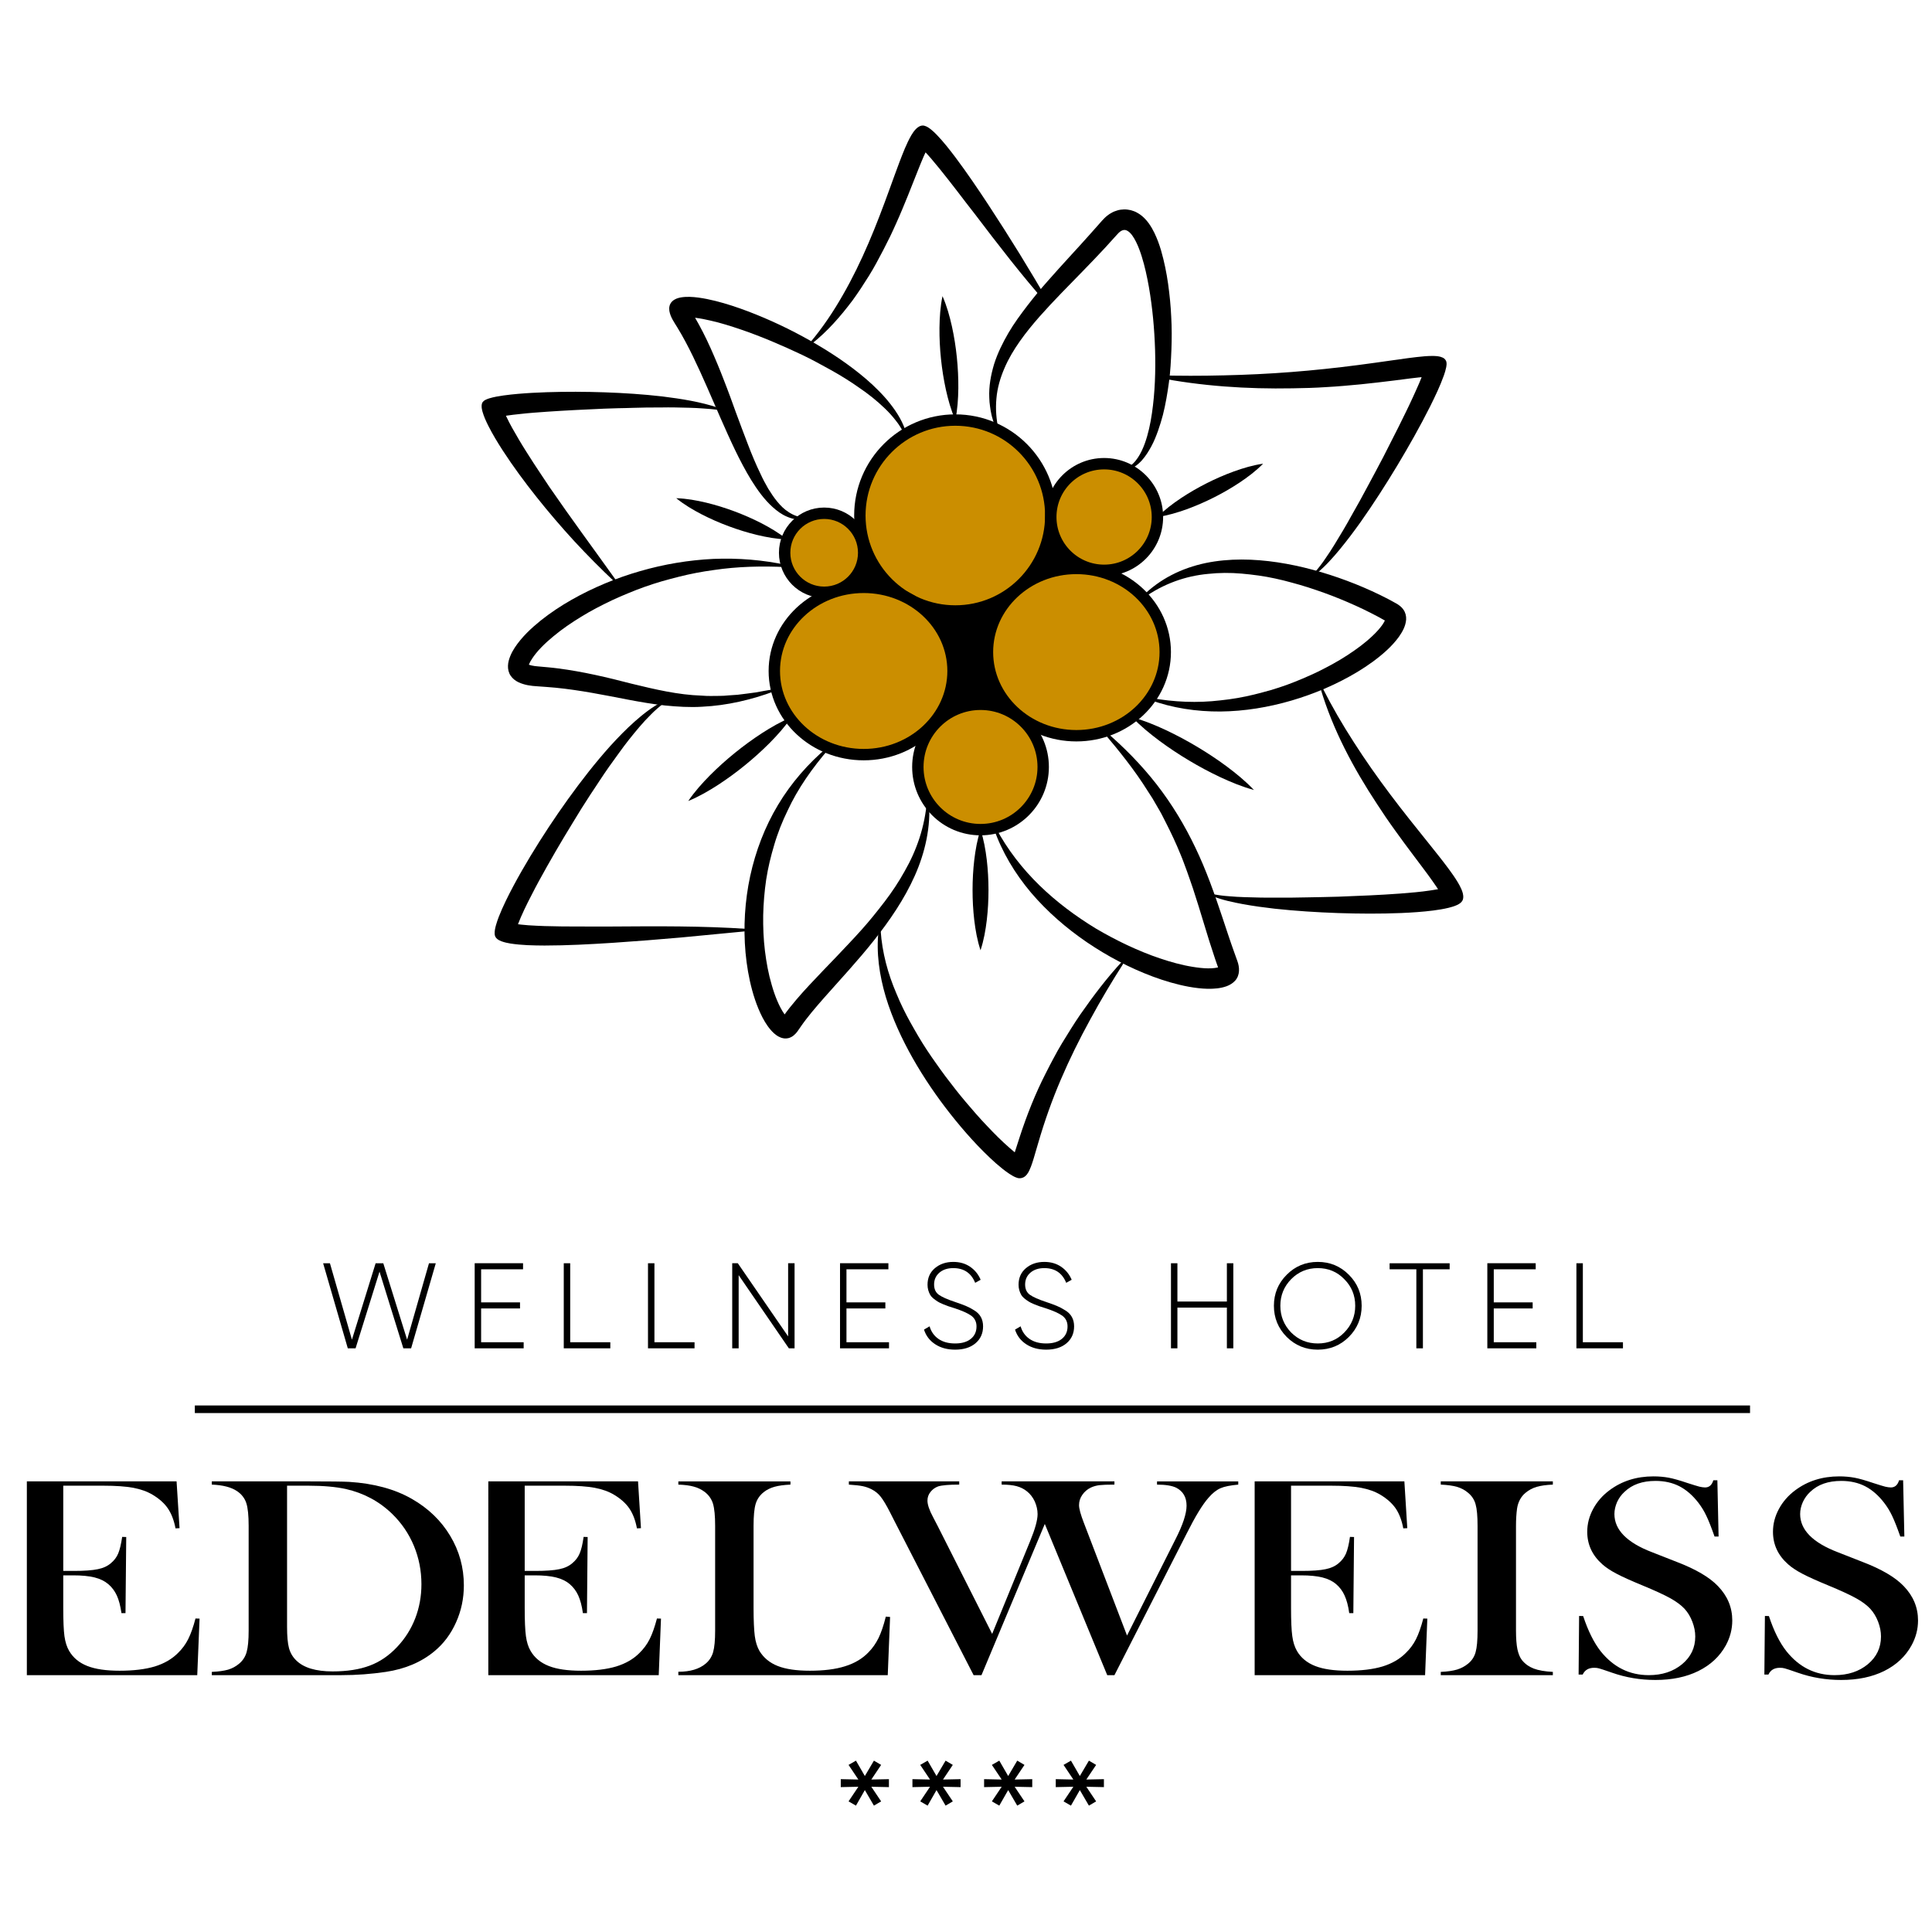 <?xml version="1.0" encoding="utf-8"?>
<!-- Generator: Adobe Illustrator 24.1.2, SVG Export Plug-In . SVG Version: 6.00 Build 0)  -->
<svg version="1.1" xmlns="http://www.w3.org/2000/svg" xmlns:xlink="http://www.w3.org/1999/xlink" x="0px" y="0px"
	 viewBox="0 0 751.181 751.181" enable-background="new 0 0 751.181 751.181" xml:space="preserve">
<g id="Kontura">
</g>
<g id="Vrstva_4">
</g>
<g id="Vrstva_3">
</g>
<g id="Vrstva_2">
</g>
<g id="Vrstva_5">
</g>
<g id="Vrstva_1">
</g>
<g id="LOGO">
	<g id="Vrstva_8">
	</g>
	<g>
		<g>
			<path d="M371.437,163.323c-1.692-3.883-2.77-7.83-3.661-11.796c-0.867-3.968-1.493-7.962-1.912-11.977
				c-0.42-4.015-0.624-8.052-0.587-12.113c0.06-4.064,0.309-8.148,1.179-12.296c1.7,3.882,2.78,7.829,3.67,11.795
				c0.867,3.968,1.493,7.962,1.903,11.977c0.412,4.016,0.616,8.052,0.579,12.114C372.546,155.092,372.299,159.176,371.437,163.323z"
				/>
		</g>
		<g>
			<path d="M450.02,201.02c2.846-2.874,5.971-5.196,9.18-7.351c3.22-2.133,6.549-4.05,9.972-5.781
				c3.422-1.732,6.942-3.27,10.571-4.592c3.639-1.301,7.365-2.432,11.371-3.007c-2.843,2.881-5.966,5.205-9.176,7.359
				c-3.22,2.133-6.549,4.05-9.976,5.773c-3.426,1.724-6.946,3.263-10.575,4.585C457.747,199.306,454.022,200.439,450.02,201.02z"/>
		</g>
		<g>
			<path d="M440.178,278.858c4.605,1.255,8.892,3.041,13.084,4.987c4.179,1.967,8.234,4.143,12.182,6.497
				c3.949,2.353,7.786,4.892,11.5,7.64c3.701,2.767,7.305,5.698,10.589,9.164c-4.609-1.248-8.898-3.032-13.089-4.979
				c-4.179-1.967-8.234-4.142-12.178-6.504c-3.944-2.36-7.782-4.899-11.495-7.647C447.07,285.246,443.466,282.318,440.178,278.858z"
				/>
		</g>
		<g>
			<path d="M381.236,322.571c1.284,3.909,1.95,7.817,2.429,11.726c0.455,3.909,0.666,7.817,0.67,11.726
				c0.005,3.909-0.207,7.817-0.661,11.726c-0.477,3.909-1.145,7.817-2.437,11.726c-1.292-3.909-1.96-7.817-2.437-11.726
				c-0.454-3.909-0.666-7.817-0.661-11.726c0.004-3.909,0.215-7.817,0.67-11.726C379.287,330.388,379.952,326.48,381.236,322.571z"
				/>
		</g>
		<g>
			<path d="M307.736,278.858c-2.536,3.712-5.462,6.945-8.505,10.032c-3.059,3.068-6.271,5.948-9.614,8.667
				c-3.342,2.719-6.821,5.27-10.453,7.633c-3.646,2.345-7.413,4.542-11.572,6.254c2.531-3.718,5.456-6.953,8.5-10.039
				c3.059-3.068,6.271-5.948,9.619-8.66c3.348-2.713,6.826-5.264,10.458-7.626C299.817,282.775,303.582,280.577,307.736,278.858z"/>
		</g>
		<g>
			<path d="M305.978,209.727c-4.035-0.132-7.854-0.842-11.608-1.728c-3.746-0.909-7.406-2.045-10.995-3.377
				c-3.589-1.33-7.102-2.864-10.531-4.624c-3.421-1.782-6.775-3.743-9.911-6.289c4.038,0.124,7.858,0.833,11.611,1.72
				c3.745,0.909,7.407,2.045,10.992,3.384c3.586,1.338,7.099,2.871,10.528,4.632C299.484,205.23,302.839,207.189,305.978,209.727z"
				/>
		</g>
		<g>
			<g>
				<path d="M387.468,167.243c-0.385-0.976-0.796-1.962-1.121-2.976c-0.283-1.021-0.655-2.043-0.866-3.099
					c-0.22-1.054-0.444-2.12-0.553-3.204c-0.064-0.541-0.145-1.086-0.193-1.632l-0.09-1.647c-0.218-4.425,0.604-8.899,1.89-13.18
					c1.367-4.268,3.353-8.265,5.551-12.047c2.204-3.79,4.793-7.252,7.378-10.641c1.303-1.688,2.629-3.341,3.964-4.974
					c1.349-1.618,2.733-3.191,4.104-4.761c2.732-3.151,5.548-6.166,8.288-9.208c2.753-3.029,5.521-5.998,8.186-9.026
					c1.342-1.501,2.688-2.995,3.999-4.509l0.496-0.565c0.268-0.296,0.64-0.683,0.967-1.008c0.297-0.322,0.795-0.715,1.232-1.057
					c0.239-0.178,0.424-0.337,0.716-0.518c0.292-0.18,0.591-0.353,0.894-0.517c0.321-0.164,0.57-0.318,0.96-0.465
					c0.378-0.146,0.764-0.278,1.154-0.394c0.732-0.251,1.699-0.351,2.576-0.395c0.884-0.026,1.801,0.109,2.653,0.293
					c0.752,0.217,1.615,0.51,2.22,0.843c1.295,0.675,2.226,1.442,2.974,2.165c0.339,0.347,0.71,0.724,0.999,1.07l0.799,1.02
					c0.928,1.313,1.639,2.566,2.199,3.742c1.146,2.378,1.928,4.593,2.586,6.805c1.267,4.412,2.123,8.689,2.737,12.983
					c0.594,4.286,1.028,8.548,1.216,12.815c0.243,4.261,0.234,8.522,0.075,12.775c-0.179,4.251-0.381,8.501-0.967,12.734
					c-0.578,4.23-1.283,8.452-2.333,12.629c-0.558,2.083-1.171,4.153-1.904,6.199c-0.735,2.042-1.532,4.077-2.587,6.017
					c-1.037,1.94-2.226,3.833-3.719,5.509c-1.499,1.644-3.39,3.087-5.519,3.669l-0.334-0.727c1.763-0.871,3.213-2.321,4.31-3.999
					c1.116-1.672,1.968-3.525,2.669-5.43c1.389-3.823,2.231-7.847,2.818-11.893c1.187-8.102,1.446-16.34,1.216-24.539
					c-0.256-8.202-0.999-16.4-2.399-24.475c-0.718-4.03-1.579-8.042-2.795-11.926c-0.613-1.937-1.306-3.851-2.195-5.64
					c-0.433-0.901-0.943-1.748-1.501-2.536c-0.567-0.772-1.236-1.458-1.968-1.838c-0.729-0.404-1.48-0.353-2.22,0.041
					c-0.76,0.409-1.361,1.059-2.066,1.867c-1.369,1.547-2.76,3.073-4.158,4.592c-2.805,3.029-5.663,6.005-8.536,8.96
					c-5.739,5.916-11.579,11.723-17.016,17.872c-2.712,3.077-5.316,6.248-7.673,9.587c-2.357,3.336-4.467,6.851-6.058,10.595
					c-1.614,3.726-2.758,7.674-3.106,11.726c-0.381,4.045-0.069,8.151,0.829,12.133L387.468,167.243z"/>
				<path d="M447.295,271.337c9.199,1.673,18.29,2.027,27.188,0.974c4.445-0.452,8.84-1.215,13.152-2.272
					c2.15-0.565,4.299-1.085,6.423-1.708c2.122-0.63,4.226-1.307,6.302-2.06c4.147-1.522,8.199-3.26,12.15-5.148
					c3.92-1.95,7.77-4.012,11.363-6.372c3.589-2.338,7.036-4.865,9.895-7.634c1.443-1.358,2.712-2.777,3.67-4.116
					c0.452-0.66,0.823-1.297,1.05-1.802c0.242-0.505,0.254-0.842,0.25-0.752c-0.027,0.067,0.078,0.734,0.346,1.069
					c0.026,0.042,0.069,0.081,0.1,0.112c0.012,0.029,0.03,0.055,0.052,0.077c0.07,0.046,0.065,0.06,0.071,0.064
					c0.036,0.005-0.008-0.012-0.047-0.036l-0.057-0.051l-0.347-0.199c-1.826-1.078-3.778-2.079-5.724-3.082
					c-3.906-2.011-7.966-3.815-12.069-5.502c-4.104-1.691-8.291-3.174-12.506-4.536c-2.109-0.68-4.24-1.273-6.371-1.856
					c-2.129-0.596-4.274-1.124-6.429-1.584c-4.309-0.949-8.665-1.509-13.027-1.902c-4.365-0.382-8.749-0.358-13.092,0.121
					c-8.717,0.808-17.25,3.843-24.876,9.247l-0.561-0.57c3.324-3.303,7.16-6.097,11.331-8.251c4.169-2.161,8.654-3.686,13.241-4.654
					c9.209-1.9,18.714-1.642,27.938-0.271c9.244,1.394,18.282,3.918,27.023,7.176c4.373,1.629,8.664,3.476,12.866,5.515
					c2.097,1.029,4.178,2.094,6.21,3.262c1.033,0.573,2.152,1.364,2.888,2.475c0.76,1.101,1.104,2.489,1.025,3.784
					c-0.179,2.624-1.467,4.803-2.818,6.758c-1.415,1.935-3.034,3.678-4.77,5.275c-3.474,3.194-7.323,5.908-11.321,8.339
					c-8.024,4.827-16.687,8.521-25.65,11.153c-8.963,2.62-18.268,4.164-27.623,4.262c-9.342,0.066-18.733-1.348-27.517-4.555
					L447.295,271.337z"/>
				<path d="M351.656,168.899c-0.954-1.983-2.092-3.812-3.44-5.48c-1.303-1.691-2.749-3.258-4.289-4.726
					c-3.071-2.938-6.401-5.604-9.944-7.988c-3.474-2.461-7.119-4.711-10.853-6.797c-3.748-2.067-7.482-4.147-11.355-5.978
					c-7.736-3.654-15.609-7.038-23.591-9.77c-3.982-1.358-7.982-2.622-11.916-3.503c-1.955-0.457-3.892-0.845-5.711-1.069
					c-0.458-0.062-0.886-0.088-1.329-0.137c-0.41-0.016-0.848-0.057-1.225-0.055c-0.786-0.026-1.442,0.053-1.825,0.108
					c-0.061,0.019-0.147,0.027-0.193,0.032c0.012,0.01,0.016,0.004,0.021-0.018c0.12-0.027,0.189-0.077,0.315-0.166
					c0.105-0.053,0.205-0.12,0.296-0.197c0.091-0.078,0.154-0.156,0.31-0.281c0.265-0.241,0.44-0.526,0.679-0.878
					c0.105-0.171,0.177-0.373,0.247-0.544c0.079-0.16,0.139-0.331,0.178-0.506c0.058-0.408,0.126-0.54,0.109-0.813
					c-0.016-0.147-0.004-0.183-0.003-0.237c0-0.055-0.007-0.109-0.022-0.161c-0.053-0.239,0.058,0.238,0.344,0.767l0.568,0.975
					l0.923,1.535c2.407,4.114,4.499,8.238,6.36,12.401c1.857,4.162,3.588,8.31,5.179,12.476c0.8,2.081,1.613,4.147,2.37,6.223
					l2.254,6.216c1.483,4.136,3.086,8.186,4.606,12.242c1.531,4.051,3.191,8.017,5.047,11.83c0.887,1.939,1.88,3.786,2.931,5.603
					c1.09,1.766,2.243,3.51,3.548,5.075c1.299,1.577,2.757,3.036,4.483,4.09c1.694,1.127,3.663,1.851,5.831,2.149l0.047,0.799
					c-2.276,0.122-4.566-0.329-6.642-1.24c-2.101-0.883-3.935-2.257-5.595-3.758c-3.331-3.03-5.938-6.703-8.284-10.468
					c-4.631-7.597-8.229-15.711-11.795-23.789c-3.548-8.091-6.949-16.238-10.791-24.157c-1.926-3.954-3.964-7.853-6.259-11.58
					c-1.1-1.825-2.544-3.748-2.975-6.206c-0.088-0.62-0.115-1.286,0.063-1.953l0.148-0.497c0.062-0.161,0.16-0.31,0.242-0.465
					c0.153-0.323,0.398-0.566,0.631-0.821c0.995-0.97,2.24-1.332,3.389-1.546c2.336-0.381,4.614-0.219,6.841,0.071
					c2.229,0.3,4.417,0.758,6.58,1.295c4.323,1.085,8.542,2.49,12.692,4.058c8.291,3.158,16.322,6.958,24.042,11.311
					c7.709,4.363,15.152,9.256,21.906,15.036c1.683,1.449,3.311,2.965,4.869,4.553c1.564,1.581,3.057,3.236,4.432,4.991
					c2.739,3.493,5.157,7.371,6.329,11.736L351.656,168.899z"/>
				<path d="M305.896,220.505c-9.654-0.478-19.102-0.249-28.341,1.127c-4.617,0.621-9.18,1.492-13.66,2.628
					c-2.237,0.581-4.467,1.153-6.677,1.79c-2.204,0.66-4.398,1.341-6.556,2.122c-2.165,0.757-4.297,1.598-6.407,2.475
					c-2.112,0.872-4.212,1.76-6.27,2.732c-4.106,1.959-8.147,4.027-11.968,6.392c-3.838,2.33-7.519,4.859-10.854,7.637
					c-1.671,1.376-3.26,2.803-4.689,4.28c-1.433,1.468-2.689,3.011-3.619,4.455c-0.483,0.714-0.854,1.405-1.085,1.965
					c-0.246,0.557-0.34,1.012-0.328,1.031c0.016,0.06-0.057-0.444-0.304-0.789c-0.231-0.344-0.392-0.322-0.067-0.15
					c0.315,0.156,0.871,0.393,1.626,0.549c0.354,0.092,0.799,0.137,1.196,0.217l1.401,0.143c2.495,0.242,5.002,0.416,7.48,0.749
					c9.93,1.263,19.565,3.569,28.745,5.957c9.208,2.235,18.125,4.356,27.322,4.652c2.303,0.206,4.606,0.125,6.933,0.102
					c1.168,0.023,2.324-0.099,3.487-0.195c1.161-0.107,2.336-0.168,3.515-0.243c2.338-0.254,4.68-0.606,7.051-0.909
					c2.347-0.41,4.695-0.877,7.099-1.25l0.272,0.752c-9.01,3.355-18.508,5.592-28.166,6.054c-4.825,0.312-9.661-0.015-14.455-0.478
					c-4.792-0.54-9.538-1.355-14.256-2.248c-9.426-1.818-18.807-3.728-28.315-4.666c-2.374-0.238-4.758-0.366-7.136-0.555
					c-2.431-0.128-4.94-0.477-7.282-1.572c-1.162-0.55-2.269-1.389-3.04-2.53c-0.786-1.139-1.094-2.559-1.041-3.876
					c0.041-1.332,0.41-2.582,0.883-3.749c0.473-1.172,1.074-2.27,1.751-3.303c2.728-4.136,6.325-7.483,10.079-10.531
					c3.793-3.014,7.829-5.698,12.029-8.077c8.397-4.767,17.372-8.471,26.635-11.138c9.26-2.68,18.831-4.287,28.459-4.751
					c9.63-0.396,19.309,0.379,28.719,2.42L305.896,220.505z"/>
				<path d="M322.334,291.069c-6.493,7.534-12.117,15.477-16.12,24.123c-1.047,2.129-1.979,4.307-2.86,6.492
					c-0.833,2.209-1.636,4.417-2.285,6.674c-1.356,4.488-2.46,9.03-3.168,13.634c-0.678,4.608-1.057,9.242-1.165,13.867
					c-0.061,4.627,0.119,9.247,0.676,13.801c0.562,4.545,1.378,9.048,2.648,13.312c0.614,2.133,1.317,4.212,2.143,6.149
					c0.817,1.926,1.772,3.761,2.758,5.135c0.472,0.682,0.968,1.279,1.305,1.578c0.076,0.058,0.138,0.103,0.198,0.168
					c0.039,0.02,0.054,0.023,0.067,0.054c-0.042-0.05-0.055-0.026-0.154-0.07c-0.127-0.068-0.207-0.046-0.436-0.116
					c-0.102-0.021-0.2-0.021-0.308-0.02c-0.125-0.02-0.254-0.024-0.381-0.011c-0.245,0.051-0.522,0.03-0.758,0.151
					c-0.454,0.102-0.764,0.366-0.84,0.412c-0.022,0.015-0.04,0.035-0.053,0.06c-0.013,0.027,0.008-0.019,0.008-0.019
					c0.015-0.018,0.045-0.016,0.103-0.122l0.085-0.111c0.02-0.025,0.021-0.019,0.057-0.069l0.15-0.216l0.604-0.861
					c1.613-2.293,3.283-4.363,4.969-6.336c1.684-1.989,3.379-3.877,5.105-5.715c3.44-3.669,6.848-7.228,10.246-10.74l5.012-5.297
					c1.663-1.757,3.305-3.526,4.905-5.319c3.221-3.573,6.197-7.302,9.095-11.072c2.891-3.777,5.512-7.73,7.805-11.865
					c4.707-8.21,7.842-17.344,8.637-27.249l0.798-0.057c0.802,9.965-1.463,19.995-5.497,29.07
					c-4.061,9.108-9.723,17.375-15.875,25.135c-6.16,7.776-12.924,15.023-19.462,22.41c-3.244,3.708-6.487,7.435-9.233,11.465
					c-0.662,0.959-1.381,2.162-2.462,3.04c-0.524,0.458-1.177,0.801-1.87,1.044c-0.712,0.176-1.478,0.276-2.191,0.116
					c-1.451-0.247-2.633-1.038-3.618-1.903c-0.991-0.878-1.805-1.887-2.548-2.927c-1.474-2.094-2.587-4.369-3.555-6.684
					c-0.961-2.32-1.748-4.699-2.409-7.108c-1.316-4.82-2.137-9.754-2.6-14.711c-0.885-9.92-0.275-19.963,1.807-29.696
					c2.113-9.719,5.688-19.151,10.818-27.685c5.105-8.548,11.743-16.131,19.33-22.521L322.334,291.069z"/>
				<path d="M387.143,321.8c9.115,17.11,23.306,29.69,38.968,39.238c3.96,2.335,8.02,4.475,12.142,6.438
					c4.145,1.914,8.341,3.684,12.61,5.112c4.255,1.433,8.563,2.645,12.767,3.312c2.089,0.35,4.151,0.583,6.05,0.611
					c1.853,0.028,3.644-0.225,4.451-0.548c0.391-0.136,0.401-0.245,0.14,0.053c-0.073,0.068-0.152,0.165-0.191,0.272
					c-0.09,0.09-0.121,0.228-0.165,0.329c-0.093,0.214-0.102,0.397-0.104,0.443c0.01,0.111,0.027-0.256-0.192-0.835l-0.067-0.228
					l-0.156-0.44l-0.312-0.881l-0.612-1.765c-1.591-4.716-3.034-9.35-4.407-13.928c-1.358-4.604-2.797-9.068-4.232-13.538
					c-0.737-2.22-1.54-4.404-2.3-6.61c-0.831-2.161-1.568-4.384-2.479-6.511c-1.738-4.303-3.71-8.499-5.826-12.634l-1.585-3.114
					c-0.545-1.03-1.157-2.018-1.734-3.033l-1.759-3.035c-0.605-1.001-1.291-1.946-1.902-2.951
					c-4.98-7.978-10.935-15.404-17.221-22.821l0.519-0.609c7.345,6.262,14.16,13.174,20.118,20.794
					c5.943,7.631,10.975,15.96,15.13,24.689c4.197,8.72,7.405,17.859,10.451,26.994c1.528,4.569,3.006,9.147,4.636,13.658
					c0.407,1.139,0.82,2.227,1.223,3.409c0.427,1.189,0.699,2.485,0.632,3.832c-0.058,1.337-0.55,2.744-1.482,3.772
					c-0.919,1.037-2.11,1.712-3.311,2.173c-2.436,0.879-4.952,1.03-7.41,1.007c-2.463-0.061-4.895-0.362-7.293-0.795
					c-4.796-0.88-9.463-2.274-14.007-3.958c-9.083-3.394-17.7-7.951-25.704-13.391c-7.986-5.463-15.365-11.862-21.652-19.241
					c-6.239-7.402-11.331-15.838-14.492-25.005L387.143,321.8z"/>
				<path d="M407.324,118.449c-10.128-11.428-19.282-23.375-28.316-35.258l-3.429-4.413l-3.379-4.419
					c-2.28-2.914-4.502-5.847-6.799-8.652c-2.272-2.776-4.587-5.624-6.832-7.793c-0.546-0.541-1.077-1.033-1.481-1.347l-0.15-0.122
					l-0.106-0.07l-0.099-0.073c-0.02-0.012-0.015,0-0.021-0.005c-0.047-0.065,0.129,0.175,1.094,0.369
					c1.44,0.265,2.626-0.102,3.218-0.402c0.596-0.297,0.775-0.536,0.785-0.517c0.037-0.049-0.301,0.388-0.607,0.92
					c-0.667,1.094-1.397,2.619-2.082,4.182c-0.695,1.579-1.351,3.256-2.037,4.945l-4.129,10.389
					c-1.429,3.496-2.861,7.024-4.443,10.505c-0.786,1.742-1.562,3.493-2.403,5.219c-0.845,1.723-1.713,3.44-2.596,5.149
					c-1.791,3.407-3.563,6.83-5.613,10.111c-2.043,3.283-4.155,6.524-6.431,9.652c-4.657,6.177-9.765,12.067-15.824,16.826
					l-0.607-0.521c4.822-5.725,8.998-11.969,12.698-18.469c3.732-6.487,6.991-13.241,9.949-20.123
					c2.961-6.883,5.606-13.901,8.168-20.956c1.286-3.527,2.548-7.065,3.879-10.589c1.36-3.515,2.674-7.051,4.606-10.419
					c0.5-0.835,1.052-1.658,1.786-2.409c0.358-0.377,0.795-0.729,1.321-1.002c0.523-0.268,1.193-0.445,1.864-0.293
					c1.217,0.302,1.98,0.947,2.764,1.55c0.763,0.624,1.459,1.29,2.125,1.978c2.659,2.752,4.972,5.735,7.253,8.739
					c4.52,6.035,8.738,12.265,12.875,18.544c4.128,6.285,8.155,12.632,12.112,19.022c3.923,6.411,7.788,12.854,11.579,19.346
					L407.324,118.449z"/>
				<path d="M511.412,222.285c1.427-1.652,2.736-3.363,3.94-5.168c1.239-1.768,2.417-3.58,3.545-5.428
					c2.261-3.689,4.49-7.389,6.564-11.194c2.15-3.75,4.254-7.528,6.27-11.355c2.019-3.824,4.126-7.59,6.091-11.433l5.849-11.518
					c1.893-3.853,3.821-7.677,5.579-11.528c0.87-1.928,1.763-3.831,2.569-5.731c0.799-1.885,1.567-3.798,2.121-5.523
					c0.276-0.835,0.519-1.693,0.582-2.087c0.017-0.069,0-0.042,0.007-0.066c0.003-0.015,0.01-0.043-0.005,0.053
					c0.008,0.088-0.052,0.308,0.095,1.093c0.209,0.993,0.671,1.889,1.285,2.576c0.166,0.176,0.266,0.296,0.419,0.432
					c0.128,0.123,0.329,0.264,0.42,0.339c0.194,0.164,0.527,0.332,0.636,0.398c0.688,0.328,0.734,0.259,0.641,0.263
					c-0.147-0.011-0.417-0.037-0.773-0.039c-0.7-0.014-1.626,0.042-2.573,0.11c-3.89,0.28-8.251,0.915-12.551,1.455
					c-4.333,0.513-8.705,1.081-13.1,1.5c-4.396,0.419-8.802,0.824-13.224,1.064c-4.416,0.297-8.846,0.427-13.272,0.484
					c-17.698,0.324-35.42-0.843-52.794-4.26l0.028-0.8c8.722,0.235,17.449,0.247,26.167,0.016
					c8.719-0.194,17.432-0.615,26.126-1.289c8.694-0.672,17.367-1.596,26.015-2.721c4.325-0.561,8.643-1.172,12.966-1.789
					c4.327-0.602,8.641-1.265,13.045-1.634c1.104-0.08,2.214-0.136,3.349-0.108c1.134,0.052,2.292,0.077,3.536,0.657
					c0.611,0.276,1.276,0.922,1.422,1.749c0.13,0.759,0.015,1.331-0.074,1.92c-0.221,1.146-0.56,2.21-0.924,3.263
					c-1.498,4.18-3.402,8.128-5.35,12.053c-3.937,7.826-8.248,15.441-12.749,22.94c-4.517,7.488-9.234,14.859-14.282,22.008
					c-2.542,3.562-5.167,7.067-7.948,10.455c-1.391,1.693-2.825,3.353-4.331,4.953c-1.505,1.599-3.079,3.144-4.82,4.519
					L511.412,222.285z"/>
				<path d="M471.728,347.679c2.017,0.383,4.023,0.648,6.061,0.782c2.022,0.182,4.052,0.299,6.086,0.361
					c4.067,0.129,8.125,0.243,12.197,0.182c4.062,0.029,8.124,0.012,12.186-0.1c4.061-0.111,8.111-0.106,12.161-0.267l12.114-0.504
					c4.024-0.217,8.035-0.398,12.005-0.718c3.962-0.309,7.913-0.634,11.653-1.208c1.848-0.27,3.697-0.577,5.208-0.979
					c0.735-0.187,1.453-0.433,1.678-0.554c0.011-0.01,0.022-0.017,0.035-0.023l0.02-0.006l-0.055,0.024
					c-0.038,0.019-0.073,0.044-0.104,0.073c-0.106,0.064-0.219,0.147-0.315,0.237c-0.045,0.053-0.322,0.284-0.481,0.486
					c-0.094,0.111-0.156,0.202-0.256,0.344c-0.138,0.181-0.264,0.376-0.373,0.579c-0.108,0.199-0.205,0.426-0.276,0.619
					c-0.055,0.124-0.102,0.252-0.142,0.382c-0.04,0.127-0.07,0.27-0.093,0.39c-0.025,0.099-0.045,0.201-0.059,0.303
					c-0.1,0.808,0.024,1.098,0.022,1.132c-0.001,0.015-0.016-0.107-0.121-0.344c-0.178-0.448-0.526-1.127-0.938-1.826
					c-0.828-1.423-1.923-2.98-3.031-4.555c-2.227-3.18-4.732-6.383-7.166-9.662c-2.442-3.281-4.939-6.571-7.331-9.956
					c-1.2-1.69-2.419-3.369-3.585-5.091l-3.452-5.206c-9.156-13.894-17.168-28.848-21.935-44.871l0.717-0.354
					c3.688,7.313,7.809,14.401,12.25,21.279c4.412,6.897,9.131,13.597,14.055,20.144c4.918,6.553,10.054,12.94,15.196,19.337
					c2.566,3.204,5.138,6.407,7.596,9.722c1.224,1.663,2.423,3.35,3.505,5.145c0.539,0.899,1.05,1.825,1.474,2.825
					c0.402,1,0.811,2.077,0.664,3.397c-0.018,0.163-0.048,0.327-0.106,0.494c-0.042,0.163-0.106,0.33-0.212,0.503
					c-0.091,0.178-0.196,0.332-0.314,0.45c-0.115,0.126-0.231,0.268-0.354,0.355c-0.487,0.431-0.996,0.668-1.501,0.919
					c-1.012,0.46-2.032,0.752-3.053,1.011c-2.043,0.51-4.094,0.824-6.146,1.095c-4.106,0.516-8.218,0.788-12.331,0.966
					c-8.225,0.34-16.45,0.292-24.665,0.015c-8.214-0.29-16.422-0.809-24.599-1.691c-4.086-0.466-8.164-1.02-12.217-1.751
					c-4.043-0.762-8.102-1.584-11.976-3.144L471.728,347.679z"/>
				<path d="M342.401,361.769c0.598,8.711,2.838,16.857,6.144,24.548c1.584,3.862,3.415,7.623,5.46,11.268
					c2.039,3.645,4.12,7.264,6.437,10.749c1.145,1.749,2.342,3.467,3.557,5.17c1.204,1.71,2.421,3.412,3.674,5.087
					c2.531,3.333,5.089,6.645,7.795,9.833c2.69,3.197,5.434,6.346,8.305,9.342c2.829,3.021,5.767,5.951,8.76,8.555
					c1.464,1.306,2.998,2.568,4.318,3.463c0.163,0.111,0.325,0.221,0.461,0.301c0.149,0.096,0.285,0.179,0.384,0.23
					c0.215,0.141,0.399,0.17-0.014,0.051c-0.067-0.019-0.135-0.034-0.204-0.046l-0.382-0.065c-0.346-0.053-0.745-0.03-0.904-0.038
					c-0.438,0.014-0.837,0.126-1.361,0.292c-0.507,0.231-0.858,0.404-1.175,0.674l-0.323,0.289
					c-0.079,0.076-0.148,0.162-0.207,0.253c-0.068,0.084-0.07,0.074-0.081,0.133c0.018-0.025,0.069-0.132,0.112-0.189
					c0.043-0.041,0.123-0.261,0.186-0.381c0.067-0.133,0.139-0.285,0.216-0.494l0.23-0.571l0.236-0.656
					c0.158-0.424,0.317-0.913,0.476-1.389l1.973-6.122c2.742-8.435,6.075-16.854,10.13-24.775c1.011-1.984,2.016-3.969,3.079-5.918
					c1.034-1.964,2.124-3.894,3.268-5.795c2.314-3.782,4.628-7.544,7.121-11.182c5.055-7.237,10.353-14.252,16.357-20.71l0.67,0.437
					c-4.681,7.296-9.122,14.744-13.249,22.358c-4.169,7.591-8.011,15.359-11.41,23.315c-3.404,7.957-6.297,16.114-8.714,24.426
					l-1.838,6.251c-0.323,1.044-0.647,2.09-1.049,3.133c-0.416,1.038-0.824,2.097-1.603,3.088c-0.415,0.472-0.912,0.972-1.6,1.206
					c-0.33,0.155-0.676,0.185-1.022,0.219c-0.341,0.043-0.759-0.036-1.049-0.121c-1.227-0.375-2.153-0.984-3.102-1.588
					c-1.859-1.238-3.555-2.632-5.207-4.071c-6.536-5.83-12.324-12.376-17.734-19.2c-5.385-6.846-10.313-14.058-14.616-21.638
					c-4.287-7.581-7.976-15.544-10.508-23.91c-2.477-8.352-3.797-17.183-2.793-25.9L342.401,361.769z"/>
				<path d="M257.977,273.504c-1.753,1.347-3.39,2.775-4.911,4.335c-1.548,1.52-3.016,3.116-4.422,4.769
					c-2.816,3.296-5.509,6.693-8.032,10.23c-2.582,3.484-5.076,7.038-7.462,10.67c-1.174,1.831-2.406,3.615-3.595,5.431
					c-1.188,1.817-2.365,3.641-3.514,5.484c-1.15,1.842-2.288,3.691-3.4,5.557l-3.376,5.561c-2.2,3.737-4.421,7.453-6.518,11.228
					c-2.112,3.764-4.203,7.527-6.122,11.329c-1.953,3.76-3.825,7.606-5.22,11.224c-0.342,0.882-0.656,1.753-0.877,2.5l-0.143,0.518
					l-0.09,0.398l-0.02,0.118l-0.014,0.056l0.006-0.021c0.003-0.02-0.003-0.017-0.007-0.056c0.009-0.111,0.005-0.224-0.013-0.334
					c-0.057-0.358-0.048-0.905-0.702-2.123c-0.18-0.283-0.258-0.409-0.37-0.565c-0.111-0.152-0.234-0.296-0.365-0.429
					c-0.188-0.206-0.337-0.348-0.535-0.49c-0.544-0.395-0.526-0.314-0.429-0.288c0.284,0.119,1.063,0.317,1.886,0.476
					c1.698,0.323,3.717,0.534,5.755,0.678c2.051,0.144,4.159,0.22,6.288,0.305c8.539,0.271,17.305,0.127,26.08,0.173
					c17.566-0.118,35.277-0.267,53.116,0.957l0.072,0.797l-26.369,2.523c-8.798,0.771-17.602,1.479-26.419,2.062
					c-8.818,0.565-17.647,1.046-26.508,1.055c-4.431-0.027-8.87-0.096-13.33-0.789c-1.115-0.189-2.232-0.423-3.352-0.83
					c-0.559-0.216-1.123-0.457-1.67-0.873c-0.269-0.224-0.54-0.473-0.746-0.84c-0.219-0.403-0.275-0.769-0.313-1.111
					c-0.067-1.33,0.227-2.434,0.523-3.54c0.312-1.096,0.687-2.156,1.082-3.205c1.643-4.163,3.638-8.128,5.717-12.042
					c2.091-3.907,4.295-7.747,6.583-11.535c4.576-7.575,9.454-14.962,14.612-22.15c5.167-7.18,10.605-14.177,16.526-20.77
					c2.986-3.271,6.078-6.456,9.397-9.405c3.321-2.934,6.841-5.713,10.836-7.751L257.977,273.504z"/>
				<path d="M279.201,159.35c-1.878-0.217-3.724-0.425-5.588-0.519c-1.851-0.142-3.701-0.239-5.554-0.286
					c-3.704-0.098-7.388-0.197-11.087-0.117c-3.687-0.014-7.374,0.024-11.061,0.152c-1.845,0.086-3.683,0.089-5.523,0.136
					l-5.518,0.179l-11.012,0.519c-3.662,0.217-7.318,0.372-10.95,0.649c-3.63,0.259-7.252,0.505-10.785,0.914
					c-1.765,0.183-3.512,0.381-5.181,0.634c-0.832,0.126-1.65,0.264-2.4,0.42c-0.744,0.149-1.472,0.333-1.921,0.476
					c-0.083,0.03-0.231,0.067-0.237,0.077c-0.016,0.006-0.042,0.013-0.052,0.014c0.033-0.011,0.065-0.026,0.095-0.045
					c-0.012-0.002,0.165-0.085,0.265-0.156l0.174-0.126c0.133-0.09,0.262-0.19,0.384-0.297c0.142-0.125,0.192-0.181,0.388-0.382
					c0.232-0.237,0.446-0.502,0.63-0.782c0.091-0.138,0.179-0.289,0.252-0.425c0.059-0.1,0.115-0.203,0.167-0.308
					c0.104-0.21,0.192-0.43,0.262-0.652c0.11-0.274,0.184-0.656,0.216-0.858c0.037-0.162,0.043-0.428,0.05-0.51
					c0.009-0.089-0.002-0.227-0.004-0.275c0.001-0.04-0.004-0.08-0.013-0.119c-0.003-0.039,0.009,0.098,0.066,0.313
					c0.105,0.43,0.342,1.096,0.614,1.765c0.272,0.68,0.614,1.403,0.952,2.145c1.38,2.988,3.181,6.066,4.986,9.137
					c1.817,3.08,3.786,6.119,5.75,9.183l3.018,4.563c0.997,1.534,2.014,3.059,3.046,4.576c8.318,12.113,17.134,23.993,25.939,36.332
					l-0.553,0.578c-5.444-5.122-10.708-10.437-15.79-15.922c-5.055-5.51-9.921-11.196-14.579-17.05
					c-4.651-5.859-9.112-11.877-13.195-18.168c-2.032-3.151-3.983-6.361-5.678-9.742c-0.837-1.697-1.632-3.421-2.171-5.314
					c-0.224-0.965-0.541-1.921-0.193-3.219c0.079-0.169,0.117-0.33,0.251-0.497c0.121-0.174,0.254-0.32,0.376-0.41
					c0.258-0.231,0.498-0.35,0.741-0.484c0.484-0.252,0.952-0.409,1.422-0.566c1.877-0.57,3.74-0.868,5.609-1.138
					c1.868-0.26,3.736-0.458,5.605-0.621c3.738-0.323,7.478-0.515,11.218-0.64c7.48-0.244,14.962-0.213,22.437,0.042
					c7.474,0.263,14.944,0.742,22.381,1.594c7.418,0.932,14.865,2.064,22.007,4.473L279.201,159.35z"/>
			</g>
		</g>
		<polygon points="320.441,214.921 429.289,201.02 380.392,302.014 		"/>
		<g>
			<path fill="#CB8E00" stroke="#000000" stroke-width="4.428" stroke-miterlimit="10" d="M408.555,200.442
				c0,20.498-16.617,37.117-37.117,37.117c-20.499,0-37.117-16.619-37.117-37.117c0-20.5,16.618-37.119,37.117-37.119
				C391.937,163.323,408.555,179.942,408.555,200.442z"/>
			<path fill="#CB8E00" stroke="#000000" stroke-width="4.428" stroke-miterlimit="10" d="M335.807,214.921
				c0,8.484-6.879,15.365-15.364,15.365c-8.485,0-15.366-6.881-15.366-15.365c0-8.486,6.881-15.365,15.366-15.365
				C328.928,199.555,335.807,206.434,335.807,214.921z"/>
			<path fill="#CB8E00" stroke="#000000" stroke-width="4.428" stroke-miterlimit="10" d="M450.02,201.02
				c0,11.451-9.281,20.732-20.73,20.732c-11.451,0-20.734-9.281-20.734-20.732c0-11.449,9.283-20.73,20.734-20.73
				C440.738,180.29,450.02,189.571,450.02,201.02z"/>
			<path fill="#CB8E00" stroke="#000000" stroke-width="4.428" stroke-miterlimit="10" d="M405.605,298.202
				c0,13.459-10.91,24.369-24.369,24.369c-13.457,0-24.367-10.91-24.367-24.369c0-13.457,10.91-24.367,24.367-24.367
				C394.695,273.835,405.605,284.745,405.605,298.202z"/>
			<path fill="#CB8E00" stroke="#000000" stroke-width="4.428" stroke-miterlimit="10" d="M370.553,260.885
				c0,17.961-15.556,32.522-34.746,32.522c-19.189,0-34.745-14.56-34.745-32.522c0-17.963,15.557-32.521,34.745-32.521
				C354.997,228.364,370.553,242.923,370.553,260.885z"/>
			<path fill="#CB8E00" stroke="#000000" stroke-width="4.428" stroke-miterlimit="10" d="M453.06,253.536
				c0,17.963-15.475,32.523-34.563,32.523c-19.088,0-34.563-14.561-34.563-32.523c0-17.961,15.475-32.521,34.563-32.521
				C437.586,221.014,453.06,235.575,453.06,253.536z"/>
		</g>
	</g>
	<g>
		<g>
			<path d="M10.439,651.317h66.253l0.9-21.982l-1.581-0.047c-0.867,3.31-1.811,5.99-2.833,8.008
				c-1.009,2.031-2.355,3.832-3.979,5.408c-2.331,2.342-5.324,4.09-9.012,5.23c-3.673,1.104-8.247,1.66-13.707,1.66
				c-5.175,0-9.354-0.596-12.507-1.838c-3.171-1.238-5.508-3.182-7.065-5.822c-0.92-1.549-1.525-3.477-1.853-5.783
				c-0.31-2.299-0.46-5.949-0.46-11.002v-12.637h3.89c3.358,0,6.117,0.271,8.308,0.816c2.182,0.549,3.95,1.436,5.32,2.604
				c1.402,1.199,2.523,2.682,3.311,4.414c0.798,1.74,1.394,4.025,1.806,6.854h1.563l0.286-29.596l-1.576-0.047
				c-0.418,2.828-0.929,4.957-1.529,6.416c-0.614,1.465-1.553,2.727-2.829,3.781c-1.318,1.158-3.025,1.947-5.122,2.359
				c-2.102,0.451-5.207,0.676-9.336,0.676h-4.091v-33.139h15.617c4.813,0,8.688,0.283,11.592,0.813
				c2.918,0.559,5.428,1.449,7.566,2.73c2.595,1.553,4.579,3.34,5.935,5.352c1.36,2.018,2.341,4.584,2.937,7.699l1.563-0.076
				l-1.154-18.195H10.439V651.317"/>
			<path d="M189.861,651.317h66.262l0.873-21.982l-1.567-0.047c-0.882,3.31-1.801,5.99-2.833,8.008
				c-0.999,2.031-2.369,3.832-3.974,5.408c-2.317,2.342-5.324,4.09-9.03,5.23c-3.664,1.104-8.228,1.66-13.703,1.66
				c-5.169,0-9.358-0.596-12.502-1.838c-3.161-1.238-5.517-3.182-7.064-5.822c-0.929-1.549-1.52-3.477-1.839-5.783
				c-0.319-2.299-0.474-5.949-0.474-11.002v-12.637h3.879c3.368,0,6.141,0.271,8.317,0.816c2.186,0.549,3.965,1.436,5.32,2.604
				c1.417,1.199,2.523,2.682,3.311,4.414c0.788,1.74,1.407,4.025,1.802,6.854h1.576l0.268-29.596l-1.567-0.047
				c-0.394,2.828-0.9,4.957-1.529,6.416c-0.614,1.465-1.558,2.727-2.838,3.781c-1.3,1.158-3.025,1.947-5.1,2.359
				c-2.097,0.451-5.231,0.676-9.349,0.676h-4.091v-33.139h15.603c4.817,0,8.702,0.283,11.587,0.813
				c2.936,0.559,5.461,1.449,7.586,2.73c2.589,1.553,4.569,3.34,5.938,5.352c1.365,2.018,2.341,4.584,2.923,7.699l1.563-0.076
				l-1.136-18.195h-58.212V651.317"/>
			<path d="M487.823,651.317h66.267l0.868-21.982l-1.563-0.047c-0.863,3.31-1.815,5.99-2.819,8.008
				c-1.027,2.031-2.354,3.832-4.001,5.408c-2.322,2.342-5.325,4.09-9.021,5.23c-3.664,1.104-8.229,1.66-13.698,1.66
				c-5.174,0-9.354-0.596-12.506-1.838c-3.157-1.238-5.518-3.182-7.07-5.822c-0.891-1.549-1.52-3.477-1.824-5.783
				c-0.324-2.299-0.483-5.949-0.483-11.002v-12.637h3.87c3.392,0,6.15,0.271,8.336,0.816c2.195,0.549,3.964,1.436,5.32,2.604
				c1.416,1.199,2.514,2.682,3.293,4.414c0.797,1.74,1.426,4.025,1.806,6.854h1.595l0.277-29.596l-1.591-0.047
				c-0.394,2.828-0.914,4.957-1.52,6.416c-0.614,1.465-1.581,2.727-2.838,3.781c-1.318,1.158-3.035,1.947-5.113,2.359
				c-2.088,0.451-5.217,0.676-9.345,0.676h-4.091v-33.139h15.616c4.837,0,8.698,0.283,11.583,0.813
				c2.918,0.559,5.451,1.449,7.576,2.73c2.585,1.553,4.56,3.34,5.948,5.352c1.355,2.018,2.336,4.584,2.913,7.699l1.558-0.076
				l-1.131-18.195h-58.212V651.317"/>
			<path d="M82.354,650.049c2.637-0.107,4.742-0.426,6.352-0.877c1.581-0.479,3.017-1.248,4.297-2.34
				c1.394-1.164,2.374-2.666,2.886-4.481c0.525-1.84,0.788-4.625,0.788-8.355v-40.705c0-4.053-0.301-7.018-0.915-8.885
				c-0.624-1.891-1.82-3.434-3.594-4.635c-2.219-1.506-5.488-2.373-9.813-2.543v-1.256h37.52c8.317,0,13.604,0.07,15.865,0.195
				c9.599,0.605,17.742,2.801,24.432,6.635c6.361,3.645,11.316,8.43,14.857,14.326c3.552,5.893,5.325,12.352,5.325,19.281
				c0,5.08-1.014,9.883-3.045,14.397c-2.018,4.508-4.817,8.262-8.411,11.227c-5.043,4.203-11.357,6.885-18.887,8.016
				c-5.643,0.836-11.399,1.268-17.249,1.268H82.354V650.049z M111.613,577.651v54.9c0,3.59,0.239,6.334,0.741,8.215
				c0.511,1.881,1.444,3.477,2.8,4.795c2.918,2.889,7.633,4.301,14.177,4.301c5.602,0,10.395-0.736,14.383-2.236
				c3.96-1.465,7.511-3.891,10.663-7.24c3.078-3.246,5.438-6.955,7.056-11.127c1.614-4.17,2.421-8.621,2.421-13.326
				c0-5.217-0.98-10.203-2.932-14.91c-1.966-4.709-4.767-8.818-8.393-12.359c-5.043-4.912-11.071-8.131-18.08-9.725
				c-3.818-0.836-8.679-1.287-14.575-1.287H111.613z"/>
			<path d="M263.75,651.317v-1.322c4.583,0,8.125-1.043,10.626-3.162c1.402-1.164,2.368-2.666,2.898-4.481
				c0.517-1.84,0.779-4.625,0.779-8.355v-40.705c0-3.889-0.282-6.787-0.835-8.631c-0.577-1.857-1.651-3.379-3.19-4.564
				c-1.28-0.953-2.674-1.666-4.255-2.078c-1.576-0.451-3.589-0.713-6.023-0.789v-1.256h43.581v1.256
				c-2.51,0.113-4.551,0.385-6.16,0.836c-1.59,0.441-3.016,1.125-4.212,2.078c-1.544,1.225-2.604,2.754-3.152,4.582
				c-0.549,1.844-0.816,4.705-0.816,8.566v31.857c0,4.889,0.173,8.523,0.474,10.936c0.314,2.373,0.952,4.33,1.834,5.85
				c1.614,2.641,3.969,4.584,7.093,5.822c3.162,1.242,7.309,1.838,12.483,1.838c5.433,0,9.982-0.566,13.675-1.734
				c3.701-1.15,6.741-2.941,9.087-5.387c1.623-1.633,2.932-3.521,3.959-5.619c1.014-2.088,1.966-4.852,2.819-8.299l1.656,0.137
				l-0.905,22.625H263.75z"/>
			<path d="M330.045,575.973h42.91v1.256c-4.006,0-6.741,0.244-8.214,0.705c-1.234,0.459-2.191,1.172-2.97,2.162
				c-0.803,1.014-1.168,2.106-1.168,3.367c0,1.539,0.722,3.697,2.186,6.414l1.773,3.414l21.199,41.977l14.806-36.174
				c1.895-4.615,2.856-8.102,2.856-10.385c0-1.703-0.398-3.326-1.107-4.949c-0.75-1.596-1.749-2.887-2.983-3.875
				c-1.182-0.971-2.528-1.633-4.053-2.051c-1.521-0.408-3.472-0.605-5.831-0.605v-1.256h43.853v1.256
				c-2.697,0-4.621,0.076-5.836,0.211c-1.201,0.156-2.317,0.461-3.358,0.953c-1.389,0.666-2.473,1.623-3.308,2.834
				c-0.858,1.232-1.262,2.561-1.262,4.006c0,1.313,0.614,3.621,1.886,6.887l16.771,43.791l18.76-37.266
				c2.918-5.686,4.392-10.119,4.392-13.234c0-3.283-1.37-5.602-4.03-6.98c-1.66-0.797-4.142-1.201-7.454-1.201v-1.256h31.581v1.256
				c-3.04,0.273-5.352,0.719-6.91,1.402c-1.581,0.695-3.148,1.938-4.677,3.734c-2.294,2.58-5.123,7.221-8.51,13.967l-28.044,54.984
				h-2.801l-24.276-58.795l-24.619,58.795h-3.059l-30.507-59.394l-2.05-4.029c-1.394-2.736-2.585-4.705-3.551-5.93
				c-0.92-1.197-2.098-2.154-3.453-2.857c-1.106-0.582-2.261-1.004-3.542-1.272c-1.267-0.258-3.096-0.465-5.4-0.605V575.973z"/>
			<path d="M603.764,575.973v1.256c-2.599,0.113-4.71,0.404-6.314,0.883c-1.604,0.473-3.049,1.252-4.32,2.313
				c-1.773,1.482-2.881,3.514-3.284,6.121c-0.268,1.961-0.413,4.213-0.413,6.746v40.705c0,3.049,0.192,5.447,0.545,7.215
				c0.38,1.764,0.957,3.199,1.772,4.256c1.188,1.473,2.707,2.56,4.569,3.283c1.882,0.723,4.358,1.135,7.445,1.299v1.268h-43.581
				v-1.268c2.627-0.107,4.767-0.436,6.38-0.924c1.596-0.496,3.03-1.266,4.265-2.293c1.431-1.164,2.416-2.656,2.903-4.453
				c0.512-1.805,0.761-4.598,0.761-8.383v-40.705c0-3.795-0.249-6.582-0.761-8.383c-0.487-1.807-1.473-3.303-2.903-4.484
				c-1.234-1.06-2.679-1.84-4.302-2.313c-1.638-0.479-3.753-0.77-6.343-0.883v-1.256H603.764z"/>
			<path d="M613.78,651.086l0.192-22.789l1.581,0.047c1.913,5.793,4.198,10.367,6.812,13.697c4.968,6.188,11.192,9.275,18.693,9.275
				c5.227,0,9.552-1.432,12.952-4.256c3.42-2.838,5.123-6.416,5.123-10.756c0-1.9-0.375-3.791-1.126-5.746
				c-0.741-1.967-1.75-3.627-3.021-5.025c-1.318-1.412-3.19-2.818-5.573-4.137c-2.383-1.318-6.038-3.002-10.935-5.025
				c-4.32-1.781-7.642-3.264-9.931-4.484c-2.289-1.195-4.161-2.434-5.55-3.678c-3.912-3.477-5.864-7.674-5.864-12.646
				c0-3.049,0.761-6.014,2.28-8.834c1.52-2.828,3.636-5.277,6.38-7.309c4.822-3.598,10.499-5.391,17.104-5.391
				c2.14,0,4.134,0.184,5.94,0.521c1.82,0.342,4.241,1.031,7.304,2.068c2.275,0.732,3.814,1.205,4.64,1.416
				c0.807,0.18,1.548,0.301,2.172,0.301c1.591,0,2.67-0.947,3.209-2.801h1.567l0.474,21.885h-1.572
				c-1.22-3.473-2.271-6.16-3.166-8.008c-0.873-1.877-1.933-3.59-3.157-5.18c-2.233-2.865-4.672-4.986-7.36-6.371
				c-2.679-1.363-5.766-2.068-9.251-2.068c-5.09,0-9.092,1.389-12.037,4.223c-1.243,1.121-2.215,2.459-2.923,3.996
				c-0.685,1.576-1.037,3.115-1.037,4.658c0,6.15,4.884,11.123,14.642,14.848l9.593,3.767c7.393,2.828,12.746,5.977,16.007,9.391
				c3.729,3.852,5.582,8.299,5.582,13.381c0,3.373-0.835,6.603-2.51,9.682c-2.378,4.293-5.92,7.613-10.668,9.965
				c-4.7,2.33-10.273,3.484-16.685,3.484c-5.874,0-11.503-0.934-16.907-2.834c-2.833-0.975-4.499-1.547-5.057-1.674
				c-0.549-0.164-1.164-0.23-1.839-0.23c-2.173,0-3.674,0.877-4.494,2.637H613.78z"/>
			<path d="M686.004,651.086l0.211-22.789l1.558,0.047c1.909,5.793,4.189,10.367,6.825,13.697
				c4.949,6.188,11.175,9.275,18.685,9.275c5.227,0,9.557-1.432,12.962-4.256c3.401-2.838,5.1-6.416,5.1-10.756
				c0-1.9-0.361-3.791-1.112-5.746c-0.75-1.967-1.764-3.627-3.03-5.025c-1.318-1.412-3.166-2.818-5.573-4.137
				c-2.378-1.318-6.027-3.002-10.926-5.025c-4.32-1.781-7.623-3.264-9.931-4.484c-2.289-1.195-4.151-2.434-5.545-3.678
				c-3.932-3.477-5.878-7.674-5.878-12.646c0-3.049,0.769-6.014,2.289-8.834c1.521-2.828,3.636-5.277,6.38-7.309
				c4.813-3.598,10.518-5.391,17.108-5.391c2.14,0,4.105,0.184,5.944,0.521c1.806,0.342,4.245,1.031,7.294,2.068
				c2.262,0.732,3.814,1.205,4.64,1.416c0.816,0.18,1.539,0.301,2.177,0.301c1.576,0,2.655-0.947,3.199-2.801h1.572l0.479,21.885
				h-1.576c-1.216-3.473-2.28-6.16-3.162-8.008c-0.892-1.877-1.928-3.59-3.171-5.18c-2.215-2.865-4.668-4.986-7.352-6.371
				c-2.679-1.363-5.761-2.068-9.236-2.068c-5.109,0-9.105,1.389-12.066,4.223c-1.228,1.121-2.195,2.459-2.908,3.996
				c-0.699,1.576-1.046,3.115-1.046,4.658c0,6.15,4.893,11.123,14.641,14.848l9.604,3.767c7.402,2.828,12.731,5.977,16.006,9.391
				c3.725,3.852,5.582,8.299,5.582,13.381c0,3.373-0.835,6.603-2.523,9.682c-2.356,4.293-5.906,7.613-10.635,9.965
				c-4.725,2.33-10.293,3.484-16.71,3.484c-5.878,0-11.508-0.934-16.916-2.834c-2.824-0.975-4.494-1.547-5.043-1.674
				c-0.564-0.164-1.164-0.23-1.849-0.23c-2.186,0-3.678,0.877-4.484,2.637H686.004z"/>
		</g>
		<g>
			<rect x="76.467" y="491.162" fill="none" width="603.25" height="51.773"/>
			<path d="M138.251,524.241h-3.024l-9.593-33.078h2.646l8.553,29.723l9.215-29.723h2.977l9.263,29.723l8.506-29.723h2.646
				l-9.593,33.078h-3.024l-9.263-29.818L138.251,524.241z"/>
			<path d="M187.065,508.741v13.138h16.54v2.362h-19.044v-33.078h18.808v2.362h-16.304v12.854h15.122v2.362H187.065z"/>
			<path d="M221.702,491.163v30.716h15.595v2.362h-18.099v-33.078H221.702z"/>
			<path d="M254.45,491.163v30.716h15.595v2.362h-18.099v-33.078H254.45z"/>
			<path d="M306.431,519.61v-28.447h2.505v33.078h-2.222l-19.517-28.447v28.447h-2.504v-33.078h2.174L306.431,519.61z"/>
			<path d="M329.113,508.741v13.138h16.54v2.362h-19.044v-33.078h18.808v2.362h-16.304v12.854h15.122v2.362H329.113z"/>
			<path d="M371.359,524.76c-3.024,0-5.607-0.7-7.75-2.103c-2.143-1.401-3.591-3.3-4.347-5.694l2.173-1.275
				c0.599,2.079,1.749,3.709,3.45,4.891s3.858,1.771,6.474,1.771c2.615,0,4.655-0.598,6.121-1.795
				c1.465-1.197,2.197-2.804,2.197-4.82c0-1.796-0.693-3.197-2.079-4.206c-1.323-0.944-3.481-1.905-6.475-2.882l-2.362-0.757
				l-2.079-0.803c-0.978-0.409-1.654-0.74-2.032-0.992c-1.513-0.945-2.489-1.796-2.93-2.552c-0.726-1.26-1.087-2.6-1.087-4.018
				c0-2.677,0.945-4.819,2.835-6.426c1.921-1.638,4.315-2.458,7.183-2.458c2.521,0,4.703,0.631,6.545,1.891s3.205,2.946,4.088,5.056
				l-2.127,1.182c-1.544-3.812-4.379-5.718-8.506-5.718c-2.237,0-4.04,0.591-5.41,1.772c-1.371,1.181-2.056,2.717-2.056,4.607
				c0,1.795,0.63,3.135,1.89,4.017s3.324,1.796,6.19,2.74c1.859,0.631,3.277,1.15,4.253,1.56c1.071,0.441,2.174,1.024,3.309,1.749
				c2.268,1.386,3.402,3.449,3.402,6.19c0,2.74-0.993,4.946-2.978,6.615C377.298,523.942,374.667,524.76,371.359,524.76z"/>
			<path d="M406.754,524.76c-3.024,0-5.607-0.7-7.75-2.103c-2.143-1.401-3.591-3.3-4.347-5.694l2.173-1.275
				c0.599,2.079,1.749,3.709,3.45,4.891s3.858,1.771,6.474,1.771c2.614,0,4.654-0.598,6.12-1.795
				c1.465-1.197,2.197-2.804,2.197-4.82c0-1.796-0.693-3.197-2.079-4.206c-1.323-0.944-3.481-1.905-6.475-2.882l-2.362-0.757
				l-2.079-0.803c-0.978-0.409-1.654-0.74-2.032-0.992c-1.513-0.945-2.489-1.796-2.93-2.552c-0.726-1.26-1.087-2.6-1.087-4.018
				c0-2.677,0.945-4.819,2.835-6.426c1.921-1.638,4.315-2.458,7.183-2.458c2.521,0,4.702,0.631,6.545,1.891s3.205,2.946,4.088,5.056
				l-2.127,1.182c-1.544-3.812-4.379-5.718-8.506-5.718c-2.237,0-4.04,0.591-5.41,1.772c-1.371,1.181-2.056,2.717-2.056,4.607
				c0,1.795,0.63,3.135,1.89,4.017s3.324,1.796,6.19,2.74c1.858,0.631,3.276,1.15,4.253,1.56c1.071,0.441,2.174,1.024,3.309,1.749
				c2.268,1.386,3.402,3.449,3.402,6.19c0,2.74-0.993,4.946-2.978,6.615C412.692,523.942,410.061,524.76,406.754,524.76z"/>
			<path d="M477.022,506.048v-14.885h2.505v33.078h-2.505v-15.83h-19.233v15.83h-2.504v-33.078h2.504v14.885H477.022z"/>
			<path d="M524.465,519.799c-3.308,3.309-7.341,4.962-12.097,4.962c-4.758,0-8.79-1.653-12.098-4.962
				c-3.308-3.339-4.962-7.371-4.962-12.097c0-4.726,1.654-8.742,4.962-12.05c3.308-3.339,7.34-5.01,12.098-5.01
				c4.756,0,8.789,1.671,12.097,5.01c3.309,3.308,4.962,7.324,4.962,12.05C529.427,512.427,527.773,516.46,524.465,519.799z
				 M502.019,518.097c2.835,2.836,6.284,4.253,10.349,4.253c4.095,0,7.529-1.417,10.302-4.253c2.835-2.897,4.253-6.363,4.253-10.396
				c0-4.064-1.418-7.514-4.253-10.349c-2.772-2.867-6.207-4.301-10.302-4.301c-4.064,0-7.514,1.434-10.349,4.301
				c-2.805,2.866-4.206,6.316-4.206,10.349S499.215,515.2,502.019,518.097z"/>
			<path d="M540.295,491.163h23.344v2.362h-10.396v30.716h-2.552v-30.716h-10.396V491.163z"/>
			<path d="M580.792,508.741v13.138h16.54v2.362h-19.044v-33.078h18.808v2.362h-16.304v12.854h15.122v2.362H580.792z"/>
			<path d="M615.429,491.163v30.716h15.595v2.362h-18.099v-33.078H615.429z"/>
		</g>
		
			<line fill="none" stroke="#000000" stroke-width="2.953" stroke-miterlimit="10" x1="75.753" y1="547.936" x2="680.431" y2="547.936"/>
	</g>
</g>
<g id="Vrstva_9">
	<g>
		<rect x="108.704" y="685.349" fill="none" width="538.777" height="56.782"/>
		<path d="M338.78,691.9l6.84-0.145v3.096l-6.84-0.144l3.816,5.688l-2.808,1.655l-3.528-6.048l-3.456,6.048l-2.88-1.655l3.816-5.688
			l-6.84,0.144v-3.096l6.84,0.145l-3.816-5.688l2.88-1.656l3.456,5.977l3.528-5.977l2.808,1.656L338.78,691.9z"/>
		<path d="M366.644,691.9l6.84-0.145v3.096l-6.84-0.144l3.816,5.688l-2.808,1.655l-3.528-6.048l-3.456,6.048l-2.88-1.655
			l3.816-5.688l-6.84,0.144v-3.096l6.84,0.145l-3.816-5.688l2.88-1.656l3.456,5.977l3.528-5.977l2.808,1.656L366.644,691.9z"/>
		<path d="M394.508,691.9l6.84-0.145v3.096l-6.84-0.144l3.816,5.688l-2.809,1.655l-3.527-6.048l-3.456,6.048l-2.881-1.655
			l3.816-5.688l-6.84,0.144v-3.096l6.84,0.145l-3.816-5.688l2.881-1.656l3.456,5.977l3.527-5.977l2.809,1.656L394.508,691.9z"/>
		<path d="M422.371,691.9l6.84-0.145v3.096l-6.84-0.144l3.816,5.688l-2.809,1.655l-3.527-6.048l-3.456,6.048l-2.881-1.655
			l3.816-5.688l-6.84,0.144v-3.096l6.84,0.145l-3.816-5.688l2.881-1.656l3.456,5.977l3.527-5.977l2.809,1.656L422.371,691.9z"/>
	</g>
</g>
</svg>
